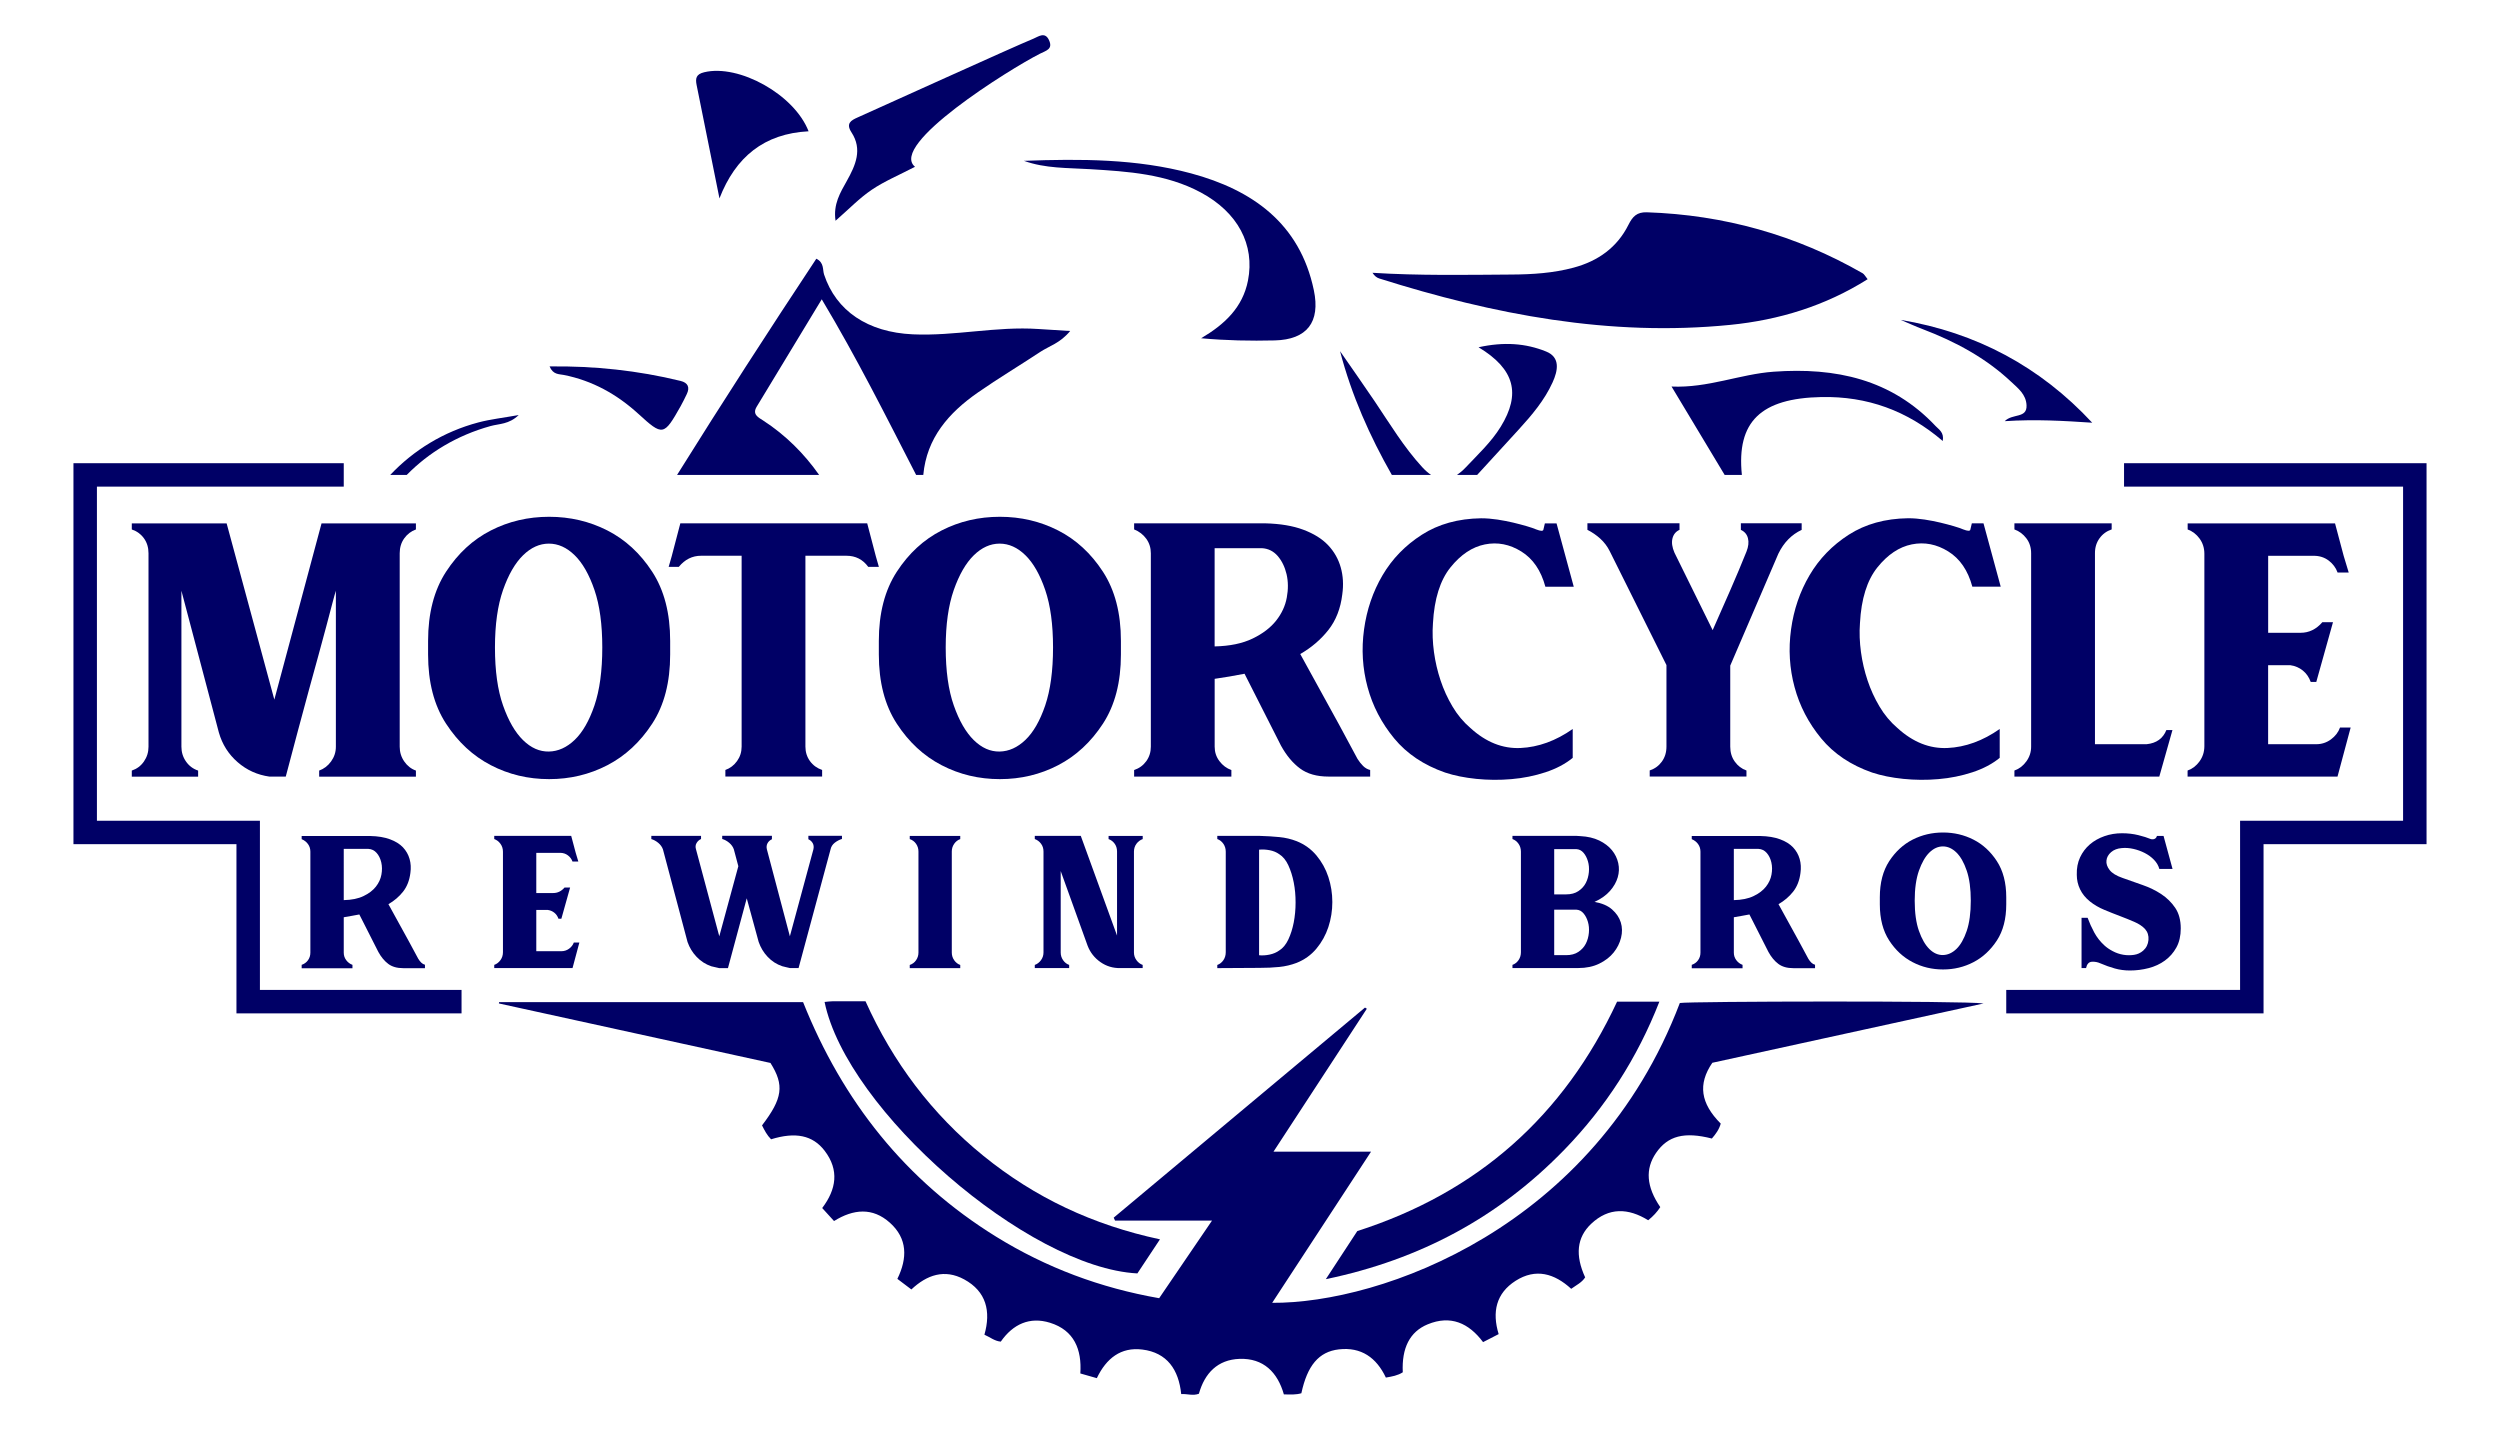 <?xml version="1.0" encoding="utf-8"?>
<!-- Generator: Adobe Illustrator 25.3.0, SVG Export Plug-In . SVG Version: 6.00 Build 0)  -->
<svg version="1.1" xmlns="http://www.w3.org/2000/svg" xmlns:xlink="http://www.w3.org/1999/xlink" x="0px" y="0px"
	 viewBox="0 0 600 347.14" style="enable-background:new 0 0 600 347.14;" xml:space="preserve">
<style type="text/css">
	.st0{fill:#000066;}
</style>
<g id="Layer_1">
	<path d="M-261.55-783.87c-1.13-0.62-1.04-1.34-0.38-2.22C-260.49-785.58-261.66-784.55-261.55-783.87z"/>
	<polygon points="-373.78,-791.32 -373.96,-791.47 -373.8,-791.36 	"/>
	<path d="M-258.8-781.29c0.35-0.34,0.69-0.68,1.04-1.03c0,0-0.1-0.05-0.1-0.05c0,0.36,0.01,0.72,0.01,1.08c0,0,0.09-0.09,0.09-0.09
		c-0.36,0-0.73,0-1.09,0C-258.85-781.38-258.8-781.29-258.8-781.29z"/>
	<path d="M-433.82-764.18c0.34,0.11,0.69,0.22,0.25,0.08c0.37,0.28,0.09,0.07-0.2-0.15C-433.76-764.25-433.82-764.18-433.82-764.18z
		"/>
	<path d="M-432.87-768.37c0.37,0,0.74,0,1.11,0c-0.19,0.25-0.37,0.49-0.57,0.75C-432.51-767.88-432.69-768.13-432.87-768.37z"/>
	<polygon points="-435.9,-766.39 -436.09,-766.54 -435.97,-766.33 	"/>
	<path d="M-435.97-766.33c0.33,0.33,0.67,0.66,1,0.99c0,0,0.07-0.06,0.07-0.06c-0.33-0.33-0.67-0.66-1-0.99
		C-435.9-766.39-435.97-766.33-435.97-766.33z"/>
	<path d="M-434.96-765.34c0.38,0.38,0.76,0.77,1.14,1.15c0,0,0.06-0.07,0.06-0.07c-0.38-0.38-0.75-0.76-1.13-1.14
		C-434.89-765.4-434.96-765.34-434.96-765.34z"/>
	<path d="M-236.6-754.82c0.47-0.17,0.8-0.29,1.27-0.46C-235.49-754.38-235.86-754.34-236.6-754.82z"/>
	<path d="M-333.11-774.7c0.2,0.09,0.4,0.19,0.6,0.29C-332.71-774.5-332.91-774.6-333.11-774.7z"/>
	<path d="M-678.99-815.65c1.28,2.13,0.89,3.43-0.84,4.7C-680.99-812.67-680.63-813.98-678.99-815.65z"/>
	<path d="M-569.19-628.85c1.18,0.88,1.11,1.56,0.58,2.27c-0.16,0.07-0.3,0.13-0.44,0.19C-569.99-627.46-569.99-627.46-569.19-628.85
		z"/>
	<path d="M-717.69-880.53c-2.53,0.4-2.88-0.23-2.54-1.48C-718.68-882.86-718.79-881.53-717.69-880.53z"/>
	<path d="M-1247.52-827.48c0.53,1.03,0,1.46-0.92,1.71C-1248.68-826.65-1248.64-827.34-1247.52-827.48z"/>
	<path d="M-1079.36-884.01c0.05,1.31-0.47,1.28-1.05,1.3C-1080.77-883.81-1080.35-884.06-1079.36-884.01z"/>
	<path d="M-621.52-680.18c-1.04-0.22-0.94-0.74-0.55-1.39C-621.03-681.35-621.15-680.82-621.52-680.18z"/>
	<path d="M-1478.46-795.81c1.04-0.95,1.56-0.42,2.04,0.33c-0.27,0.74-0.67,1.25-1.43,0.74
		C-1478.17-794.96-1478.28-795.47-1478.46-795.81z"/>
	<path d="M-1507.77-333.8c-0.61-0.2-0.52-0.55-0.21-1C-1507.23-334.6-1507.21-334.28-1507.77-333.8z"/>
	<path d="M-1150.81-859.77c-0.67-0.22-0.55-0.67-0.34-1.23C-1150.23-860.78-1150.37-860.33-1150.81-859.77z"/>
	<path d="M-765.15-885.58c-1.52-1.28-1.59-1.77-0.97-2.29C-764.8-887.75-765.35-887.02-765.15-885.58z"/>
	<path d="M-1125.88-885.42c0.47,0.08,0.83,0.14,1.31,0.22C-1125.24-884.26-1125.52-884.72-1125.88-885.42z"/>
	<path d="M-1229.26-879.54c0.41,0.48,0.94,0.85,0.89,1.09c-0.18,0.85-0.59,0.27-0.78-0.03
		C-1229.29-878.68-1229.22-879.01-1229.26-879.54z"/>
	<path d="M-1037.99-873.87c0.38-0.52,0.68-0.42,0.93,0.12C-1037.43-873.28-1037.75-873.29-1037.99-873.87z"/>
	<path d="M-1487.41-732.87c-0.7-0.28-0.97-0.69-0.48-1.43C-1486.82-734.12-1486.8-733.61-1487.41-732.87z"/>
	<path d="M-967.73-889.88c0.58-0.24,1.16-0.48,1.74-0.72c0.04,0.15,0.07,0.29,0.11,0.44c-0.64,0.07-1.29,0.13-1.93,0.2
		C-967.81-889.96-967.73-889.88-967.73-889.88z"/>
	<path d="M-652.63-858.66c0.64-0.81,1.25-0.84,1.33-0.3C-651.17-857.97-651.75-857.99-652.63-858.66z"/>
	<path d="M-1496.37-860.91c-0.82-0.5-0.59-0.97,0.03-1.47C-1495.41-861.86-1495.16-861.39-1496.37-860.91z"/>
	<path d="M-1486.86-765.42c-1.17-1.19-1.46-1.48-1.79-1.82C-1487.45-768.25-1487.27-767.59-1486.86-765.42z"/>
	<path d="M-1363.04-846.79c0.53,0.45,0.83,0.71,1.23,1.05C-1362.9-845.25-1362.99-845.77-1363.04-846.79z"/>
	<path d="M-1289.42-861.68c-0.43,0.85-0.75,1.1-1.26,0.71C-1290.82-861.7-1290.29-861.61-1289.42-861.68z"/>
	<path d="M-649.79-888.5c0.22-0.2,0.41-0.41,0.65-0.56c0.06-0.03,0.37,0.17,0.36,0.24c-0.03,0.27-0.15,0.53-0.23,0.79
		C-649.26-888.18-649.5-888.32-649.79-888.5z"/>
	<path d="M-1536.43-881.58c-0.28-0.47-0.4-0.89,0.31-1.13C-1535.34-882.1-1535.69-881.8-1536.43-881.58z"/>
	<path d="M-1186.43-881.89C-1186.5-882.26-1186.46-882.07-1186.43-881.89C-1186.58-882.03-1186.74-882.16-1186.43-881.89z"/>
	<path d="M-1360.98-881.38c-0.25,0.68-0.63,0.47-1.04,0.16c0.22-0.14,0.43-0.32,0.67-0.41
		C-1361.27-881.65-1361.11-881.47-1360.98-881.38z"/>
	<path d="M-1395.29-824.11c-0.04-0.29-0.08-0.56-0.12-0.85C-1394.68-824.76-1395.01-824.44-1395.29-824.11z"/>
	<path d="M-580.75-786.36c-0.38-0.44-0.27-0.77,0.22-1.05C-579.96-786.92-580.03-786.59-580.75-786.36z"/>
	<path d="M-567.72-651.73c-0.14,0.05-0.32,0.17-0.39,0.13c-0.11-0.06-0.13-0.26-0.19-0.4c0.14-0.05,0.32-0.17,0.39-0.13
		C-567.81-652.07-567.78-651.87-567.72-651.73z"/>
	<path d="M-599.42-664.53c-0.16-0.42-0.32-0.85-0.56-1.48c1.03,0.39,0.51,0.97,0.47,1.42L-599.42-664.53z"/>
	<path d="M-1421.99-732.71c-0.34-0.29-0.67-0.59-1.1-0.96c1.15-0.25,0.91,0.53,1.01,1.03L-1421.99-732.71z"/>
	<path d="M-1360.26-822.43c-0.04,0.11-0.08,0.22-0.13,0.32c-0.07-0.15-0.13-0.3-0.2-0.46
		C-1360.48-822.52-1360.37-822.48-1360.26-822.43z"/>
	<polygon points="-1487.29,-836.54 -1487.41,-836.94 -1487.09,-836.89 	"/>
	<path d="M-1487.82-841.31c-0.19-0.03-0.37-0.06-0.56-0.09C-1488.19-841.37-1488-841.34-1487.82-841.31z"/>
	<polygon points="-1218.04,-854.35 -1217.75,-854.45 -1217.79,-854.19 	"/>
	<path d="M-685.29-861.39c0.24,0.02,0.47,0.04,0.7,0.06C-684.82-861.35-685.06-861.37-685.29-861.39z"/>
	<polygon points="-568.32,-862.08 -568.22,-861.72 -568.51,-861.77 	"/>
	<path d="M-599.51-664.59c-0.27,0.04-0.53,0.08-0.13,0.02c-0.37-0.05-0.09-0.01,0.21,0.04
		C-599.42-664.53-599.51-664.59-599.51-664.59z"/>
	<polygon points="-638.93,-866.48 -638.92,-866.21 -639.24,-866.33 	"/>
	<polygon points="-883.35,-869.76 -883.44,-870.09 -883.16,-870.04 	"/>
	<path d="M-1321.63-875.26c-0.25-0.03-0.49-0.06-0.74-0.09C-1322.12-875.33-1321.87-875.29-1321.63-875.26z"/>
	<polygon points="-597.5,-800.7 -597.33,-801.05 -597.2,-800.68 	"/>
	<path d="M-967.81-889.96c0,0,0.08,0.08,0.08,0.08C-967.73-889.88-967.81-889.96-967.81-889.96z"/>
	<polygon points="-617.44,-801.45 -617.16,-801.54 -617.21,-801.27 	"/>
	<path d="M-1422.08-732.63l0.26-0.13c0,0-0.16,0.02-0.17,0.04S-1422.08-732.63-1422.08-732.63z"/>
	<g>
		<path class="st0" d="M52.53,175.81c0.81,2.84,2.31,5.21,4.5,7.11c2.19,1.91,4.74,3.06,7.66,3.47h3.89
			c2.03-7.7,3.89-14.67,5.59-20.91c0.73-2.67,1.46-5.33,2.19-7.96s1.38-5.02,1.94-7.17c0.57-2.15,1.05-3.99,1.46-5.53
			c0.4-1.54,0.69-2.55,0.85-3.04v37.44c0,1.3-0.39,2.47-1.15,3.53c-0.77,1.06-1.72,1.78-2.86,2.19v1.46h23.22v-1.46
			c-1.14-0.4-2.07-1.13-2.8-2.19c-0.73-1.05-1.09-2.23-1.09-3.53v-46.43c0-1.38,0.36-2.57,1.09-3.59c0.73-1.01,1.66-1.72,2.8-2.13
			v-1.46H77.17l-11.33,42.3l-11.45-42.3H31.63v1.46c1.22,0.41,2.19,1.12,2.92,2.13c0.73,1.01,1.09,2.21,1.09,3.59v46.43
			c0,1.3-0.36,2.47-1.09,3.53c-0.73,1.06-1.7,1.78-2.92,2.19v1.46h15.92v-1.46c-1.21-0.4-2.19-1.13-2.92-2.19
			c-0.73-1.05-1.09-2.23-1.09-3.53v-37.44L52.53,175.81z"/>
		<path class="st0" d="M145.77,183.65c4.29-2.23,7.88-5.55,10.76-9.97c2.88-4.42,4.31-9.95,4.31-16.59v-3.28
			c0-6.65-1.44-12.18-4.31-16.59c-2.88-4.42-6.46-7.72-10.76-9.91c-4.3-2.19-8.96-3.28-13.98-3.28c-5.03,0-9.69,1.09-13.98,3.28
			c-4.3,2.19-7.88,5.49-10.76,9.91c-2.87,4.42-4.31,9.95-4.31,16.59v3.28c0,6.65,1.44,12.18,4.31,16.59
			c2.88,4.42,6.46,7.74,10.76,9.97c4.29,2.23,8.95,3.34,13.98,3.34C136.81,186.99,141.47,185.88,145.77,183.65z M125.53,177.63
			c-1.9-1.86-3.51-4.64-4.8-8.32c-1.3-3.69-1.94-8.33-1.94-13.92c0-5.51,0.65-10.11,1.94-13.8c1.3-3.69,2.9-6.46,4.8-8.32
			c1.9-1.86,3.97-2.8,6.2-2.8c2.23,0,4.29,0.93,6.2,2.8c1.9,1.86,3.48,4.64,4.74,8.32c1.26,3.69,1.88,8.29,1.88,13.8
			c0,5.59-0.63,10.23-1.88,13.92c-1.26,3.69-2.84,6.44-4.74,8.26c-1.9,1.82-3.97,2.76-6.2,2.8
			C129.5,180.41,127.43,179.5,125.53,177.63z"/>
		<path class="st0" d="M208.13,125.6h-44.85l-2.07,7.9l-0.73,2.55h2.43c1.46-1.78,3.24-2.67,5.35-2.67h9.73v45.81
			c0,1.3-0.37,2.46-1.1,3.47c-0.73,1.01-1.66,1.73-2.8,2.13v1.58h23.22v-1.58c-1.21-0.41-2.19-1.12-2.92-2.13
			c-0.73-1.01-1.09-2.17-1.09-3.47v-45.81h9.85c2.19,0,3.93,0.89,5.23,2.67h2.55l-0.73-2.55L208.13,125.6z"/>
		<path class="st0" d="M253.95,183.65c4.29-2.23,7.88-5.55,10.76-9.97c2.88-4.42,4.31-9.95,4.31-16.59v-3.28
			c0-6.65-1.44-12.18-4.31-16.59c-2.88-4.42-6.46-7.72-10.76-9.91c-4.3-2.19-8.96-3.28-13.98-3.28c-5.03,0-9.69,1.09-13.98,3.28
			c-4.3,2.19-7.88,5.49-10.76,9.91c-2.87,4.42-4.31,9.95-4.31,16.59v3.28c0,6.65,1.44,12.18,4.31,16.59
			c2.88,4.42,6.46,7.74,10.76,9.97c4.29,2.23,8.95,3.34,13.98,3.34C245,186.99,249.66,185.88,253.95,183.65z M233.71,177.63
			c-1.9-1.86-3.51-4.64-4.8-8.32c-1.3-3.69-1.94-8.33-1.94-13.92c0-5.51,0.65-10.11,1.94-13.8c1.3-3.69,2.9-6.46,4.8-8.32
			c1.9-1.86,3.97-2.8,6.2-2.8c2.23,0,4.29,0.93,6.2,2.8c1.9,1.86,3.48,4.64,4.74,8.32c1.26,3.69,1.88,8.29,1.88,13.8
			c0,5.59-0.63,10.23-1.88,13.92c-1.26,3.69-2.84,6.44-4.74,8.26c-1.9,1.82-3.97,2.76-6.2,2.8
			C237.68,180.41,235.62,179.5,233.71,177.63z"/>
		<path class="st0" d="M303.67,125.6h-0.85h-30.63v1.46c1.22,0.49,2.19,1.24,2.92,2.25c0.73,1.01,1.09,2.17,1.09,3.47v46.43
			c0,1.3-0.36,2.45-1.09,3.47c-0.73,1.01-1.7,1.72-2.92,2.13v1.58h23.34v-1.58c-1.14-0.4-2.09-1.11-2.86-2.13
			c-0.77-1.01-1.15-2.17-1.15-3.47v-16.29c1.13-0.16,2.31-0.34,3.52-0.55c1.22-0.2,2.43-0.43,3.65-0.67l8.75,17.26
			c1.3,2.35,2.81,4.17,4.56,5.47c1.74,1.3,4.03,1.95,6.87,1.95h9.97v-1.58c-0.65-0.16-1.22-0.49-1.7-0.97
			c-0.49-0.49-0.93-1.05-1.34-1.7l-4.38-8.14l-9.36-17.02c2.68-1.54,4.92-3.46,6.75-5.77c1.82-2.31,2.94-5.17,3.34-8.57
			c0.32-2.27,0.2-4.41-0.37-6.44c-0.57-2.02-1.58-3.81-3.04-5.35c-1.46-1.54-3.45-2.77-5.96-3.71
			C310.27,126.19,307.23,125.69,303.67,125.6z M308.83,143.41c-0.36,1.99-1.21,3.83-2.55,5.53c-1.34,1.7-3.22,3.14-5.65,4.31
			c-2.43,1.18-5.47,1.81-9.12,1.89v-23.58h11.31c1.54,0.08,2.81,0.71,3.83,1.88c1.01,1.18,1.72,2.64,2.13,4.38
			C309.18,139.56,309.2,141.43,308.83,143.41z"/>
		<path class="st0" d="M331.81,138.06c-2.31,3.93-3.79,8.26-4.44,13.01s-0.37,9.36,0.85,13.86c1.21,4.5,3.34,8.59,6.38,12.28
			c3.04,3.69,7.11,6.42,12.22,8.2c2.19,0.73,4.68,1.23,7.48,1.52c2.8,0.28,5.61,0.31,8.45,0.06c2.84-0.24,5.55-0.79,8.14-1.64
			c2.59-0.85,4.78-2.01,6.56-3.46v-6.93c-4.05,2.84-8.23,4.36-12.52,4.56c-4.3,0.2-8.31-1.4-12.03-4.8
			c-1.7-1.46-3.14-3.18-4.31-5.17c-1.18-1.98-2.13-4.07-2.86-6.26c-0.73-2.19-1.26-4.46-1.58-6.8c-0.32-2.35-0.41-4.66-0.24-6.93
			c0.32-5.83,1.72-10.29,4.19-13.37c2.47-3.08,5.23-4.92,8.27-5.53c3.04-0.61,5.96-0.04,8.75,1.7c2.8,1.74,4.72,4.56,5.77,8.45h6.81
			l-4.13-15.2h-2.8c-0.16,0.65-0.28,1.15-0.36,1.52c-0.08,0.37-0.65,0.35-1.7-0.06c-0.57-0.24-1.34-0.51-2.31-0.79
			c-0.97-0.28-2.05-0.57-3.22-0.85c-1.18-0.28-2.43-0.52-3.77-0.73c-1.34-0.2-2.65-0.31-3.95-0.31c-5.51,0.08-10.25,1.4-14.22,3.95
			C337.26,130.89,334.12,134.13,331.81,138.06z"/>
		<path class="st0" d="M419.15,184.92c-1.14-0.4-2.07-1.11-2.8-2.13c-0.73-1.01-1.09-2.21-1.09-3.59v-19.45l11.55-26.87
			c1.3-2.67,3.16-4.58,5.59-5.71v-1.58h-14.59v1.58c0.89,0.41,1.46,1.07,1.7,2.01c0.24,0.93,0.12,2.01-0.36,3.22
			c-1.14,2.84-2.43,5.92-3.88,9.24c-1.45,3.32-2.86,6.52-4.23,9.6l-9.17-18.6c-0.56-1.3-0.72-2.43-0.48-3.41
			c0.24-0.97,0.8-1.66,1.69-2.07v-1.58h-22.1v1.58c1.13,0.57,2.17,1.28,3.1,2.13c0.93,0.85,1.68,1.84,2.25,2.98l13.62,27.35v19.57
			c0,1.38-0.37,2.58-1.1,3.59c-0.73,1.01-1.7,1.72-2.92,2.13v1.46h23.22V184.92z"/>
		<path class="st0" d="M450.57,136.18c2.47-3.08,5.23-4.92,8.27-5.53c3.04-0.61,5.96-0.04,8.75,1.7c2.8,1.74,4.72,4.56,5.77,8.45
			h6.81l-4.13-15.2h-2.8c-0.16,0.65-0.28,1.15-0.36,1.52c-0.08,0.37-0.65,0.35-1.7-0.06c-0.57-0.24-1.34-0.51-2.31-0.79
			c-0.97-0.28-2.05-0.57-3.22-0.85c-1.18-0.28-2.43-0.52-3.77-0.73c-1.34-0.2-2.65-0.31-3.95-0.31c-5.51,0.08-10.25,1.4-14.22,3.95
			c-3.97,2.55-7.11,5.8-9.42,9.73c-2.31,3.93-3.79,8.26-4.44,13.01c-0.65,4.74-0.37,9.36,0.85,13.86c1.21,4.5,3.34,8.59,6.38,12.28
			c3.04,3.69,7.11,6.42,12.22,8.2c2.19,0.73,4.68,1.23,7.48,1.52c2.8,0.28,5.61,0.31,8.45,0.06c2.84-0.24,5.55-0.79,8.14-1.64
			c2.59-0.85,4.78-2.01,6.56-3.46v-6.93c-4.05,2.84-8.23,4.36-12.52,4.56c-4.3,0.2-8.31-1.4-12.03-4.8
			c-1.7-1.46-3.14-3.18-4.31-5.17c-1.18-1.98-2.13-4.07-2.86-6.26c-0.73-2.19-1.26-4.46-1.58-6.8c-0.32-2.35-0.41-4.66-0.24-6.93
			C446.7,143.71,448.1,139.26,450.57,136.18z"/>
		<path class="st0" d="M503.88,129.2c0.73-1.02,1.7-1.73,2.92-2.14v-1.46h-23.34v1.46c1.13,0.41,2.09,1.12,2.86,2.13
			c0.77,1.01,1.15,2.21,1.15,3.59v46.43c0,1.3-0.38,2.47-1.15,3.53c-0.77,1.06-1.72,1.78-2.86,2.19v1.46h34.77l3.16-11.18h-1.46
			c-0.81,2.03-2.39,3.16-4.74,3.4h-12.4v-45.81C502.78,131.41,503.15,130.21,503.88,129.2z"/>
		<path class="st0" d="M527.88,182.74c-0.77,1.06-1.72,1.78-2.86,2.19v1.46h35.98l3.16-11.79h-2.55c-0.41,1.14-1.14,2.09-2.19,2.86
			c-1.05,0.77-2.23,1.15-3.52,1.15h-11.55v-18.96h5.35c1.13,0.16,2.13,0.59,2.98,1.28c0.85,0.69,1.48,1.6,1.89,2.73h1.34l4.01-14.34
			h-2.55c-1.46,1.7-3.2,2.55-5.23,2.55h-7.78v-18.48h10.94c1.38,0,2.57,0.38,3.59,1.15c1.01,0.77,1.72,1.72,2.13,2.86h2.67
			l-1.21-4.01l-2.07-7.78h-35.37v1.46c1.13,0.41,2.09,1.14,2.86,2.19c0.77,1.06,1.15,2.27,1.15,3.65v46.19
			C529.04,180.47,528.65,181.68,527.88,182.74z"/>
		<path class="st0" d="M84.34,219.82c0.63-0.11,1.27-0.22,1.9-0.35l4.57,9.01c0.68,1.23,1.47,2.18,2.38,2.86
			c0.91,0.68,2.1,1.02,3.59,1.02h5.21v-0.82c-0.34-0.09-0.63-0.26-0.89-0.51c-0.25-0.25-0.49-0.55-0.7-0.89l-2.29-4.25l-4.89-8.89
			c1.4-0.8,2.57-1.81,3.52-3.01c0.95-1.21,1.53-2.7,1.75-4.47c0.17-1.18,0.11-2.31-0.19-3.36c-0.3-1.06-0.83-1.99-1.59-2.8
			c-0.76-0.8-1.8-1.45-3.11-1.93c-1.31-0.49-2.9-0.75-4.76-0.79H88.4h-16v0.76c0.63,0.26,1.14,0.65,1.52,1.18
			c0.38,0.53,0.57,1.13,0.57,1.81v24.25c0,0.68-0.19,1.28-0.57,1.81c-0.38,0.53-0.89,0.9-1.52,1.11v0.82h12.19v-0.82
			c-0.59-0.21-1.09-0.58-1.49-1.11c-0.4-0.53-0.6-1.13-0.6-1.81v-8.5C83.09,220.02,83.7,219.92,84.34,219.82z M82.5,203.73h5.9
			c0.8,0.04,1.47,0.37,2,0.98s0.9,1.37,1.11,2.28c0.21,0.91,0.22,1.89,0.03,2.92c-0.19,1.04-0.63,2-1.33,2.89
			c-0.7,0.89-1.68,1.64-2.95,2.25c-1.27,0.62-2.86,0.94-4.76,0.98V203.73z"/>
		<path class="st0" d="M139.05,226.2h-1.33c-0.21,0.59-0.59,1.09-1.14,1.49c-0.55,0.4-1.16,0.6-1.84,0.6h-6.03v-9.9h2.79
			c0.59,0.09,1.11,0.31,1.55,0.67c0.45,0.36,0.77,0.84,0.98,1.43h0.7l2.1-7.49h-1.33c-0.76,0.89-1.67,1.33-2.73,1.33h-4.06v-9.65
			h5.71c0.72,0,1.34,0.2,1.87,0.6c0.53,0.4,0.9,0.9,1.11,1.49h1.4l-0.63-2.1l-1.08-4.06h-18.47v0.76c0.59,0.21,1.09,0.59,1.49,1.14
			c0.4,0.55,0.6,1.18,0.6,1.9v24.12c0,0.72-0.2,1.35-0.6,1.9c-0.4,0.55-0.9,0.93-1.49,1.14v0.76h18.79L139.05,226.2z"/>
		<path class="st0" d="M156.32,201.38c0.59,0.17,1.15,0.48,1.68,0.92c0.53,0.45,0.9,0.96,1.11,1.56l5.9,22.22
			c0.47,1.35,1.2,2.55,2.19,3.58c0.99,1.04,2.17,1.79,3.52,2.25c0.34,0.09,0.66,0.16,0.95,0.22c0.3,0.06,0.61,0.14,0.95,0.22h2.09
			l4.51-16.76l2.86,10.47c0.47,1.35,1.18,2.55,2.16,3.58c0.97,1.04,2.14,1.79,3.49,2.25c0.3,0.09,0.59,0.16,0.89,0.22
			c0.3,0.06,0.61,0.14,0.95,0.22h2.09l7.68-28.5c0.13-0.63,0.47-1.16,1.02-1.59c0.55-0.42,1.12-0.72,1.71-0.89v-0.76h-8.06v0.83
			c0.47,0.21,0.81,0.53,1.05,0.95c0.23,0.42,0.28,0.91,0.16,1.46l-5.65,20.88l-5.52-20.88c-0.13-0.55-0.07-1.04,0.16-1.46
			c0.23-0.42,0.58-0.74,1.05-0.95v-0.83h-11.93v0.76c0.59,0.17,1.15,0.48,1.68,0.92c0.53,0.45,0.9,0.96,1.11,1.56l1.08,4.06
			l-4.57,16.82l-5.59-20.88c-0.17-0.55-0.13-1.05,0.13-1.49c0.25-0.44,0.61-0.77,1.08-0.98v-0.76h-11.93V201.38z"/>
		<path class="st0" d="M229,202.52c0.38-0.55,0.87-0.93,1.46-1.14v-0.76h-12.12v0.76c0.63,0.21,1.14,0.59,1.52,1.14
			c0.38,0.55,0.57,1.17,0.57,1.84v24.25c0,0.68-0.19,1.29-0.57,1.84c-0.38,0.55-0.89,0.93-1.52,1.14v0.76h12.12v-0.76
			c-0.59-0.21-1.08-0.59-1.46-1.14c-0.38-0.55-0.57-1.16-0.57-1.84v-24.25C228.43,203.68,228.62,203.07,229,202.52z"/>
		<path class="st0" d="M272.76,202.49c0.4-0.53,0.9-0.9,1.49-1.11v-0.76h-8.19v0.76c0.59,0.21,1.08,0.58,1.46,1.11
			c0.38,0.53,0.57,1.15,0.57,1.87v20.18l-8.7-23.93h-11.04v0.76c0.59,0.21,1.09,0.58,1.49,1.11c0.4,0.53,0.6,1.15,0.6,1.87v24.25
			c0,0.68-0.2,1.29-0.6,1.84c-0.4,0.55-0.9,0.93-1.49,1.14v0.76h8.25v-0.76c-0.59-0.21-1.08-0.59-1.46-1.14
			c-0.38-0.55-0.57-1.16-0.57-1.84v-19.55l6.47,17.96c0.63,1.61,1.66,2.91,3.08,3.9c1.42,0.99,3.01,1.47,4.79,1.43h5.33v-0.76
			c-0.59-0.21-1.09-0.59-1.49-1.14s-0.6-1.16-0.6-1.84v-24.25C272.16,203.64,272.36,203.02,272.76,202.49z"/>
		<path class="st0" d="M293.61,230.45c-0.38,0.55-0.87,0.93-1.46,1.14v0.76l10.09-0.06c1.74,0,3.33-0.07,4.79-0.22
			c1.46-0.15,2.84-0.48,4.16-0.98c1.9-0.76,3.49-1.9,4.76-3.43c1.27-1.52,2.22-3.25,2.86-5.17c0.63-1.93,0.95-3.92,0.95-6
			c0-2.07-0.32-4.07-0.95-6c-0.63-1.93-1.59-3.65-2.86-5.18c-1.27-1.52-2.86-2.67-4.76-3.43c-1.31-0.51-2.7-0.84-4.16-0.98
			c-1.46-0.15-3.06-0.24-4.79-0.29h-10.09v0.76c0.59,0.21,1.08,0.59,1.46,1.14c0.38,0.55,0.57,1.18,0.57,1.9v24.12
			C294.18,229.26,293.99,229.9,293.61,230.45z M302.18,203.92c0.8-0.08,1.65-0.04,2.54,0.13c0.89,0.17,1.65,0.49,2.29,0.95
			c0.89,0.55,1.62,1.44,2.19,2.67c0.57,1.23,1,2.6,1.3,4.13c0.3,1.52,0.44,3.12,0.44,4.79c0,1.67-0.15,3.27-0.44,4.79
			c-0.3,1.53-0.73,2.89-1.3,4.1c-0.57,1.21-1.3,2.09-2.19,2.64c-0.63,0.46-1.4,0.79-2.29,0.98c-0.89,0.19-1.74,0.24-2.54,0.16
			V203.92z"/>
		<path class="st0" d="M388.25,210.58c0.34-1.14,0.38-2.28,0.13-3.43c-0.25-1.14-0.76-2.18-1.52-3.11c-0.76-0.93-1.78-1.7-3.05-2.32
			c-1.27-0.61-2.77-0.96-4.51-1.05l-0.95-0.06h-15.36v0.76c0.59,0.21,1.08,0.59,1.46,1.14c0.38,0.55,0.57,1.18,0.57,1.9v24.12
			c0,0.72-0.19,1.35-0.57,1.9c-0.38,0.55-0.87,0.93-1.46,1.14v0.76h15.81c1.9,0,3.57-0.35,5.01-1.05c1.44-0.7,2.59-1.59,3.46-2.67
			c0.87-1.08,1.46-2.26,1.78-3.55c0.32-1.29,0.3-2.52-0.06-3.68c-0.36-1.16-1.06-2.2-2.09-3.11c-1.04-0.91-2.44-1.51-4.22-1.81
			c1.57-0.72,2.8-1.6,3.71-2.63S387.91,211.72,388.25,210.58z M381.33,223.88c-0.09,0.95-0.33,1.82-0.73,2.6
			c-0.4,0.78-0.99,1.44-1.78,1.97c-0.78,0.53-1.77,0.79-2.95,0.79h-2.86v-10.79v-0.13h5.33c0.68,0.04,1.25,0.34,1.71,0.89
			c0.47,0.55,0.81,1.23,1.05,2.03C381.34,222.05,381.42,222.93,381.33,223.88z M381.33,209.31c-0.09,0.95-0.33,1.81-0.73,2.59
			c-0.4,0.78-0.99,1.43-1.78,1.96c-0.78,0.53-1.77,0.79-2.95,0.79h-2.86v-9.09v-1.64v-0.13h5.33c0.68,0.04,1.25,0.34,1.71,0.88
			c0.47,0.55,0.81,1.22,1.05,2.02S381.42,208.36,381.33,209.31z"/>
		<path class="st0" d="M417.96,219.82c0.63-0.11,1.27-0.22,1.9-0.35l4.57,9.01c0.68,1.23,1.47,2.18,2.38,2.86
			c0.91,0.68,2.1,1.02,3.59,1.02h5.21v-0.82c-0.34-0.09-0.63-0.26-0.89-0.51c-0.25-0.25-0.49-0.55-0.7-0.89l-2.29-4.25l-4.89-8.89
			c1.4-0.8,2.57-1.81,3.52-3.01c0.95-1.21,1.53-2.7,1.75-4.47c0.17-1.18,0.11-2.31-0.19-3.36c-0.3-1.06-0.83-1.99-1.59-2.8
			c-0.76-0.8-1.8-1.45-3.11-1.93c-1.31-0.49-2.9-0.75-4.76-0.79h-0.44h-16v0.76c0.63,0.26,1.14,0.65,1.52,1.18
			c0.38,0.53,0.57,1.13,0.57,1.81v24.25c0,0.68-0.19,1.28-0.57,1.81c-0.38,0.53-0.89,0.9-1.52,1.11v0.82h12.19v-0.82
			c-0.59-0.21-1.09-0.58-1.49-1.11c-0.4-0.53-0.6-1.13-0.6-1.81v-8.5C416.71,220.02,417.32,219.92,417.96,219.82z M416.12,203.73
			h5.9c0.8,0.04,1.47,0.37,2,0.98c0.53,0.61,0.9,1.37,1.11,2.28c0.21,0.91,0.22,1.89,0.03,2.92c-0.19,1.04-0.63,2-1.33,2.89
			c-0.7,0.89-1.68,1.64-2.95,2.25c-1.27,0.62-2.86,0.94-4.76,0.98V203.73z"/>
		<path class="st0" d="M481.5,215.34c0-3.47-0.75-6.36-2.25-8.66c-1.5-2.31-3.38-4.03-5.62-5.17c-2.24-1.14-4.67-1.71-7.3-1.71
			s-5.06,0.57-7.3,1.71c-2.24,1.14-4.11,2.87-5.62,5.17c-1.5,2.31-2.25,5.19-2.25,8.66v1.71c0,3.47,0.75,6.36,2.25,8.67
			c1.5,2.31,3.38,4.04,5.62,5.2c2.24,1.17,4.67,1.75,7.3,1.75s5.06-0.58,7.3-1.75c2.24-1.16,4.11-2.9,5.62-5.2
			c1.5-2.31,2.25-5.19,2.25-8.67V215.34z M472.01,223.43c-0.66,1.93-1.48,3.36-2.47,4.32c-0.99,0.95-2.08,1.44-3.24,1.46
			c-1.17,0.02-2.25-0.46-3.24-1.43c-0.99-0.97-1.83-2.42-2.51-4.35c-0.68-1.92-1.02-4.35-1.02-7.27c0-2.88,0.34-5.28,1.02-7.21
			c0.68-1.92,1.51-3.37,2.51-4.35c0.99-0.97,2.07-1.46,3.24-1.46c1.16,0,2.24,0.49,3.24,1.46c0.99,0.98,1.82,2.42,2.47,4.35
			c0.66,1.93,0.98,4.33,0.98,7.21C472.99,219.09,472.66,221.51,472.01,223.43z"/>
		<path class="st0" d="M509.23,203.54c0.89-0.09,1.81-0.02,2.76,0.19c0.95,0.21,1.86,0.54,2.73,0.98c0.87,0.45,1.62,0.99,2.25,1.65
			c0.63,0.66,1.06,1.39,1.27,2.19h3.17l-2.16-7.93h-1.59c-0.09,0.34-0.26,0.57-0.54,0.7c-0.28,0.13-0.58,0.15-0.92,0.06
			c-0.81-0.34-1.81-0.65-3.01-0.95c-1.21-0.3-2.51-0.45-3.91-0.45c-1.48,0-2.89,0.23-4.22,0.7c-1.33,0.47-2.5,1.12-3.49,1.97
			c-0.99,0.85-1.78,1.89-2.35,3.11c-0.57,1.23-0.84,2.62-0.79,4.19c0,1.23,0.26,2.39,0.79,3.49c0.53,1.1,1.32,2.07,2.38,2.92
			c1.01,0.81,2.16,1.47,3.43,2c1.27,0.53,2.52,1.03,3.75,1.49c1.23,0.47,2.38,0.93,3.46,1.4c1.08,0.47,1.94,1.04,2.57,1.71
			c0.63,0.72,0.91,1.6,0.82,2.63c-0.09,1.04-0.51,1.9-1.27,2.57c-0.63,0.55-1.37,0.89-2.22,1.01s-1.7,0.12-2.57-0.03
			c-0.87-0.15-1.7-0.43-2.51-0.86c-0.81-0.42-1.48-0.89-2.03-1.4c-0.97-0.89-1.78-1.92-2.41-3.08c-0.63-1.17-1.16-2.34-1.59-3.52
			h-1.46v12.06h1.08c0.21-0.97,0.68-1.48,1.4-1.52c0.72-0.04,1.4,0.09,2.03,0.38c1.18,0.51,2.35,0.92,3.49,1.24
			c1.14,0.32,2.35,0.48,3.62,0.48c1.53,0,3.01-0.19,4.48-0.57c1.46-0.38,2.76-0.98,3.9-1.81s2.06-1.87,2.76-3.14
			c0.7-1.27,1.05-2.8,1.05-4.57c0-1.99-0.45-3.64-1.33-4.95c-0.89-1.31-2.01-2.41-3.36-3.3c-1.35-0.89-2.86-1.62-4.51-2.19
			c-1.65-0.57-3.24-1.13-4.76-1.68c-1.48-0.51-2.52-1.14-3.11-1.9c-0.59-0.76-0.85-1.53-0.76-2.29c0.08-0.76,0.45-1.43,1.11-2
			C507.32,203.95,508.17,203.62,509.23,203.54z"/>
		<path class="st0" d="M196.59,113.98c-3.58-5.1-8.05-9.56-13.39-13.03c-1.18-0.77-2.72-1.47-1.6-3.33
			c5.06-8.38,10.14-16.75,15.62-25.79c8.48,14.18,15.44,28.11,22.65,42.15h1.72c0.81-8.85,6.08-14.9,13.15-19.81
			c4.86-3.38,9.96-6.43,14.9-9.7c2.13-1.41,4.79-2.1,7.2-5.03c-3.15-0.2-5.4-0.32-7.64-0.48c-10.09-0.69-20.05,1.74-30.13,1.28
			c-10.81-0.49-18.41-5.62-21.29-14.35c-0.39-1.17,0.06-2.84-1.86-3.8c-11.39,17.2-22.55,34.47-33.42,51.89H196.59z"/>
		<path class="st0" d="M117.74,102.25c2.06-0.57,4.41-0.38,6.75-2.64c-3.72,0.67-6.76,1-9.67,1.77c-8.41,2.23-15.57,6.69-21.16,12.6
			h3.96C102.84,108.66,109.61,104.51,117.74,102.25z"/>
		<path class="st0" d="M331.01,66.83c27.43,8.66,55.34,14.03,84.25,11.14c11.66-1.16,22.79-4.54,32.97-10.96
			c-0.54-0.65-0.79-1.19-1.2-1.43c-16.03-9.2-33.3-14.01-51.77-14.63c-2.41-0.08-3.44,1.02-4.43,3c-2.73,5.46-7.3,8.7-13.15,10.28
			c-4.9,1.32-9.9,1.63-14.94,1.66c-11.08,0.08-22.17,0.28-33.34-0.42C329.86,66.2,330.4,66.64,331.01,66.83z"/>
		<path class="st0" d="M261.59,40.6c9.14,0.56,18.3,1.13,26.62,5.6c8.83,4.74,13.01,12.51,11.3,21.16
			c-1.27,6.44-5.6,10.49-11.24,13.82c6,0.55,11.84,0.66,17.67,0.52c7.71-0.19,11-4.36,9.38-12.06
			c-3.36-16.06-14.79-24.07-29.46-28.03c-13.07-3.52-26.59-3.51-40.11-3.01C250.88,40.46,256.25,40.27,261.59,40.6z"/>
		<path class="st0" d="M437.14,95.29c11-0.22,20.62,3.26,29.12,10.55c0.36-2.08-0.92-2.74-1.7-3.57
			c-10.62-11.29-24.05-14.13-38.89-13.06c-8.12,0.59-15.75,3.95-24.5,3.56c4.37,7.27,8.58,14.27,12.75,21.22h4.13
			C416.74,101.17,422.62,95.58,437.14,95.29z"/>
		<path class="st0" d="M351.78,112.17c-0.72,0.77-1.42,1.34-2.1,1.81h4.84c3.32-3.62,6.64-7.25,9.96-10.88
			c3.16-3.46,6.19-7.03,8.14-11.33c1.27-2.78,1.93-6.01-1.56-7.41c-4.9-1.98-10.1-2.36-16.21-1.02c8.75,5.28,10.15,11.21,5.34,19.05
			C357.91,106.1,354.73,109.04,351.78,112.17z"/>
		<path class="st0" d="M343.45,113.98c-0.7-0.48-1.4-1.08-2.14-1.89c-4.39-4.78-7.73-10.35-11.34-15.71
			c-2.74-4.06-5.57-8.07-8.36-12.1c2.78,10.63,7.14,20.4,12.43,29.7H343.45z"/>
		<path class="st0" d="M172.67,47.61c3.87-9.94,10.71-15.55,21.39-16.1c-3.42-8.84-16.72-16.18-25.05-14.17
			c-1.97,0.47-2.14,1.48-1.82,3.08C169.03,29.48,170.85,38.54,172.67,47.61z"/>
		<path class="st0" d="M209.21,45.55c3.08-2.08,6.58-3.53,10.39-5.52c-6.38-5.27,22.62-23.39,29.95-27.12
			c1.51-0.77,3.24-1.09,2.19-3.32c-0.98-2.07-2.57-0.77-3.69-0.32c-4.65,1.89-37.61,16.87-42.21,18.91
			c-1.58,0.7-2.89,1.43-1.49,3.58c2.69,4.1,0.98,7.9-1.09,11.62c-1.57,2.82-3.33,5.62-2.73,9.6
			C203.78,50.15,206.28,47.53,209.21,45.55z"/>
		<path class="st0" d="M482.65,91.61c1.67,1.57,3.62,3.03,3.72,5.68c0.13,3.19-3.35,1.89-5.24,3.79c7.51-0.49,14.19-0.08,21,0.37
			c-12.52-13.47-27.81-21.63-45.98-24.68c1.79,0.75,3.55,1.56,5.36,2.25C469.29,81.99,476.54,85.87,482.65,91.61z"/>
		<path class="st0" d="M135.31,89.99c6.88,1.36,12.76,4.65,17.89,9.33c5.86,5.35,6.11,5.34,10.15-1.83
			c0.53-0.94,0.99-1.91,1.46-2.87c0.82-1.67,0.29-2.77-1.48-3.2c-10.24-2.5-20.62-3.61-31.43-3.48
			C132.74,89.95,134.15,89.76,135.31,89.99z"/>
		<path class="st0" d="M476.06,240.83c-4.62-0.67-70.64-0.52-72.9-0.11c-20.51,54-71.77,72.12-97.84,71.96
			c7.86-12.02,15.61-23.86,23.73-36.28c-8.09,0-15.51,0-23.41,0c7.68-11.76,15.04-23.03,22.4-34.3c-0.15-0.09-0.29-0.19-0.44-0.28
			c-20.1,16.8-40.2,33.61-60.31,50.42c0.11,0.23,0.21,0.47,0.32,0.7c7.62,0,15.24,0,23.28,0c-4.41,6.47-8.52,12.52-12.69,18.63
			c-14.12-2.47-27.09-7.33-39.09-14.74c-21.84-13.5-36.9-32.61-46.37-56.32c-24.42,0-48.69,0-72.96,0
			c-0.01,0.11-0.03,0.22-0.04,0.32c21.81,4.78,43.62,9.56,65.17,14.28c3.38,5.35,2.91,8.53-2.02,14.98c0.59,1.2,1.21,2.39,2.17,3.34
			c5.85-1.81,9.99-0.99,12.86,2.76c3.54,4.64,2.8,9.26-0.59,13.74c0.98,1.08,1.89,2.07,2.84,3.12c4.65-2.89,9.25-3.32,13.4,0.4
			c4.25,3.8,4.24,8.5,1.8,13.48c1.15,0.86,2.22,1.68,3.36,2.54c3.73-3.51,7.96-4.97,12.67-2.42c5.33,2.9,6.46,7.67,4.86,13.28
			c1.42,0.62,2.46,1.54,3.93,1.66c2.92-4.2,6.94-6.04,11.81-4.53c5.81,1.8,7.67,6.43,7.28,12.17c1.44,0.41,2.71,0.77,3.96,1.13
			c2.29-4.79,5.79-7.5,10.9-6.87c6,0.74,8.75,4.86,9.35,10.68c1.51-0.06,2.83,0.47,4.25-0.07c1.38-4.94,4.5-8.18,9.74-8.37
			c5.76-0.2,9.14,3.22,10.65,8.52c1.56,0.04,2.91,0.12,4.2-0.27c1.42-6.61,4.15-9.97,9.01-10.53c5.35-0.61,9.01,1.98,11.27,6.77
			c1.47-0.25,2.86-0.49,4.06-1.27c-0.28-5.8,1.66-9.73,5.98-11.51c5.5-2.27,9.86-0.32,13.29,4.27c1.31-0.67,2.5-1.28,3.74-1.92
			c-1.62-5.33-0.61-9.8,4.06-12.79c4.84-3.09,9.33-1.77,13.35,1.92c1.23-0.89,2.56-1.51,3.35-2.75c-2.43-5.3-2.02-9.57,1.44-12.85
			c4.25-4.01,8.92-3.8,13.69-0.86c1.21-0.97,2.15-2,2.9-3.15c-3.35-4.88-3.65-9.17-1.02-13c2.83-4.12,6.78-5.15,13.4-3.46
			c0.93-1.06,1.75-2.2,2.13-3.58c-4.85-4.88-5.53-9.46-2.02-14.6C432.53,250.37,454.29,245.6,476.06,240.83z"/>
		<path class="st0" d="M272.97,305.62c1.72-2.6,3.48-5.26,5.42-8.18c-16.07-3.43-30.03-10.03-42.35-20.02
			c-12.39-10.05-21.73-22.47-28.32-37.12c-2.72,0-5.34-0.01-7.96,0.01c-0.62,0-1.23,0.1-1.86,0.16
			C203.23,266.49,246.71,304.25,272.97,305.62z"/>
		<path class="st0" d="M318.2,307c22.73-4.72,41.62-14.95,57.27-31.09c9.91-10.22,17.48-21.96,22.78-35.51c-3.65,0-6.81,0-10.15,0
			c-12.8,27.44-33.43,45.77-62.35,55.06C323.42,299.02,320.99,302.74,318.2,307z"/>
		<polygon class="st0" points="62.38,196.98 23.26,196.98 23.26,116.79 82.5,116.79 82.5,111.17 17.63,111.17 17.63,202.6 
			56.75,202.6 56.75,243.21 110.77,243.21 110.77,237.58 62.38,237.58 		"/>
		<polygon class="st0" points="509.77,111.17 509.77,116.79 576.74,116.79 576.74,196.98 537.62,196.98 537.62,237.58 481.5,237.58 
			481.5,243.21 543.25,243.21 543.25,202.6 582.37,202.6 582.37,111.17 		"/>
	</g>
</g>
<g id="Layer_2">
</g>
</svg>
